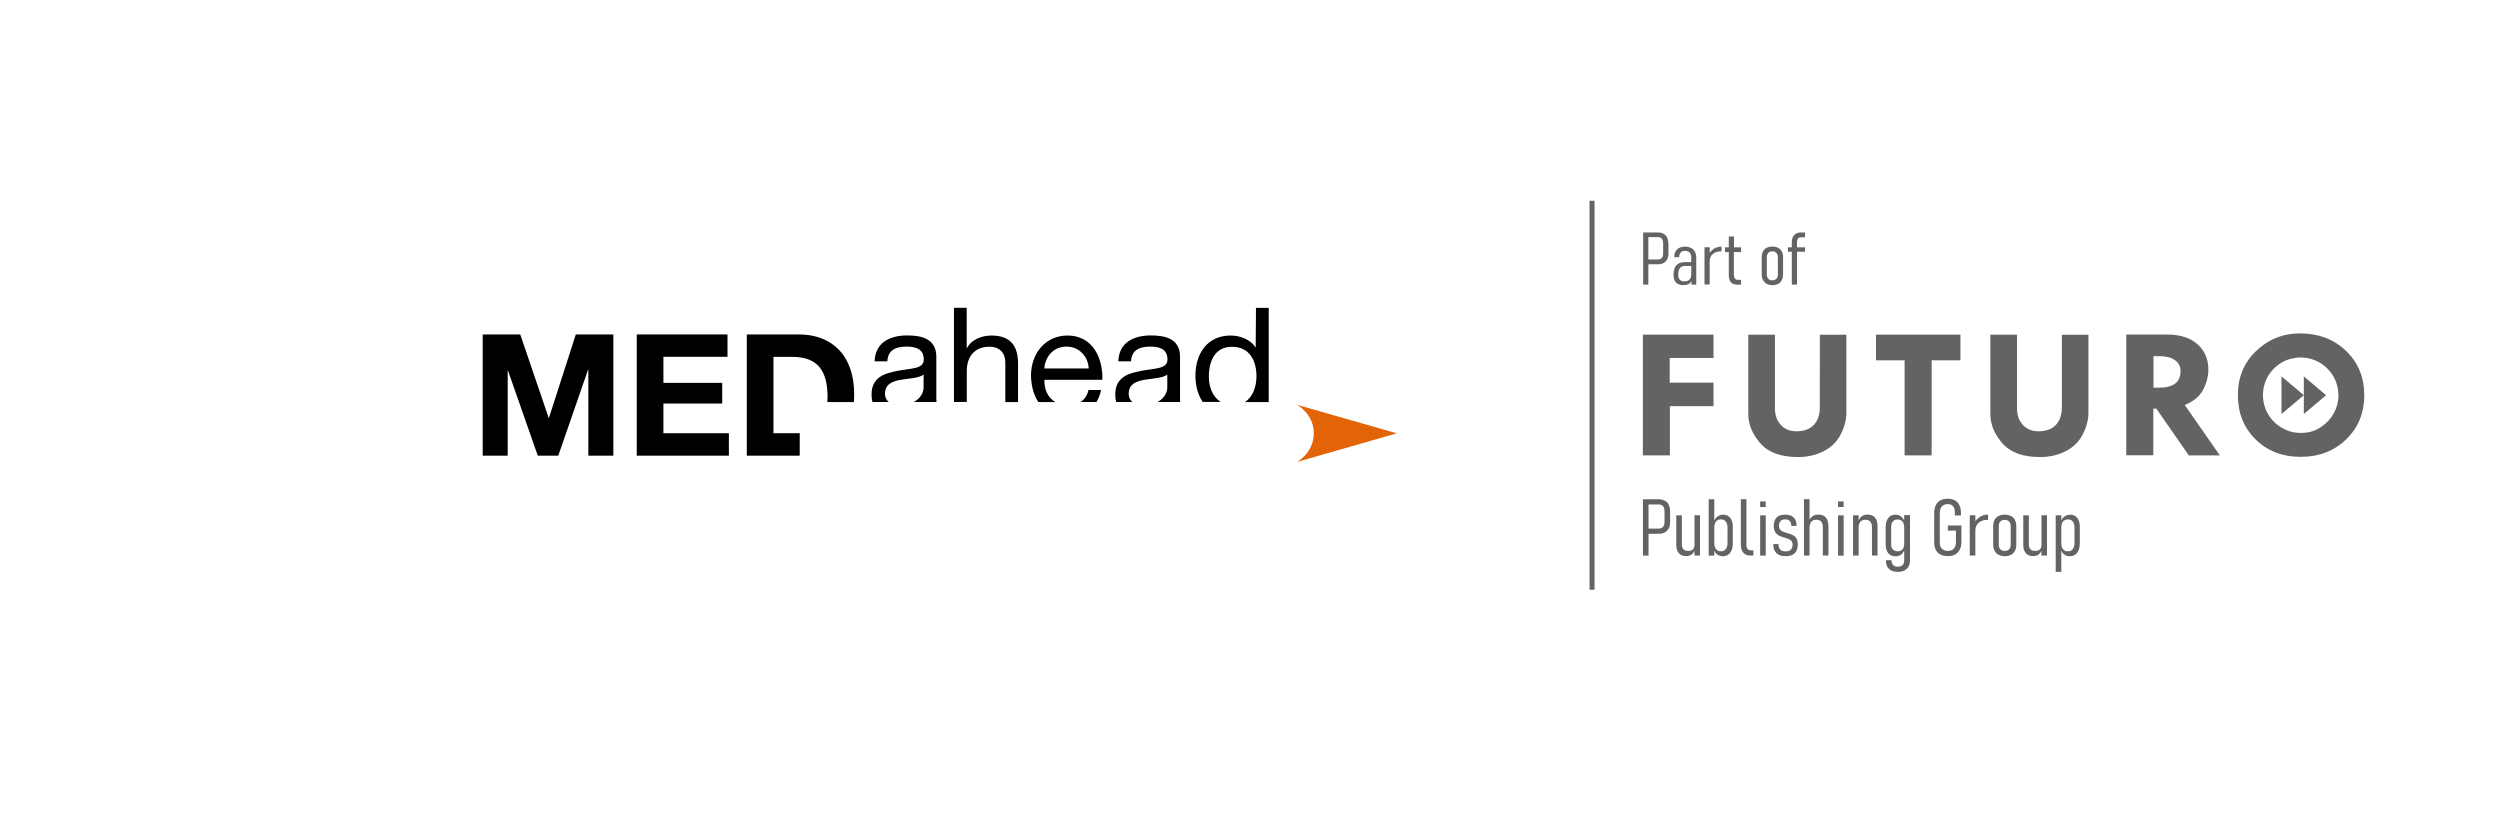<?xml version="1.0" encoding="UTF-8"?> <svg xmlns="http://www.w3.org/2000/svg" xmlns:xlink="http://www.w3.org/1999/xlink" version="1.1" id="Ebene_1" x="0px" y="0px" viewBox="0 0 255.12 85.04" style="enable-background:new 0 0 255.12 85.04;" xml:space="preserve"> <style type="text/css"> .st0{fill:#646363;} .st1{fill:#E36307;} .st2{fill-rule:evenodd;clip-rule:evenodd;} .st3{fill:none;} </style> <g> <path class="st0" d="M170.29,51.5c-0.09-0.18-0.22-0.32-0.4-0.41s-0.38-0.14-0.62-0.14h-1.04h-0.15h-0.42v5.75h0.57v-2.23h1.04 c0.24,0,0.45-0.05,0.62-0.14c0.17-0.09,0.3-0.23,0.4-0.4s0.14-0.39,0.14-0.64v-1.13C170.43,51.9,170.38,51.68,170.29,51.5z M169.86,53.27c0,0.14-0.02,0.26-0.07,0.36c-0.04,0.1-0.11,0.17-0.19,0.23c-0.08,0.05-0.18,0.08-0.3,0.08h-1.07v-2.46h1.07 c0.12,0,0.22,0.03,0.3,0.08s0.15,0.13,0.19,0.23s0.07,0.22,0.07,0.37V53.27z"></path> <path class="st0" d="M172.92,52.59v2.99c0,0.21-0.05,0.37-0.16,0.48s-0.27,0.16-0.48,0.16c-0.21,0-0.37-0.05-0.48-0.16 s-0.17-0.26-0.17-0.46v-3.01h-0.57v3.01c0,0.37,0.09,0.65,0.26,0.85c0.17,0.2,0.42,0.3,0.74,0.3c0.22,0,0.41-0.05,0.56-0.16 c0.12-0.09,0.22-0.22,0.29-0.37v0.47h0.57v-4.11H172.92z"></path> <path class="st0" d="M176.72,53.12c-0.08-0.2-0.19-0.35-0.34-0.45s-0.33-0.15-0.53-0.15c-0.22,0-0.42,0.07-0.6,0.2 c-0.14,0.1-0.23,0.23-0.31,0.39v-2.16h-0.57v5.75h0.57v-0.52c0.06,0.15,0.15,0.29,0.28,0.39c0.17,0.13,0.37,0.19,0.59,0.19 c0.22,0,0.4-0.05,0.55-0.16c0.15-0.1,0.27-0.26,0.35-0.46c0.08-0.2,0.12-0.44,0.12-0.73v-1.58 C176.84,53.55,176.8,53.31,176.72,53.12z M176.29,55.41c0,0.27-0.06,0.48-0.18,0.63c-0.12,0.15-0.29,0.22-0.5,0.22 c-0.14,0-0.26-0.03-0.36-0.1c-0.1-0.07-0.18-0.16-0.23-0.28c-0.05-0.12-0.08-0.27-0.08-0.45v-1.61c0-0.17,0.03-0.32,0.08-0.44 c0.05-0.12,0.13-0.22,0.23-0.28c0.1-0.06,0.22-0.1,0.36-0.1c0.22,0,0.38,0.07,0.5,0.22c0.12,0.15,0.18,0.35,0.18,0.61V55.41z"></path> <path class="st0" d="M178.22,55.61c0,0.17,0.04,0.31,0.12,0.41c0.08,0.1,0.19,0.14,0.33,0.14h0.26v0.53h-0.32 c-0.31,0-0.54-0.09-0.71-0.29c-0.17-0.19-0.25-0.46-0.25-0.8v-4.66h0.57V55.61z"></path> <path class="st0" d="M179.62,51.17h0.57v0.57h-0.57V51.17z M179.62,52.59h0.57v4.11h-0.57V52.59z"></path> <path class="st0" d="M181.51,56.61c-0.18-0.09-0.32-0.23-0.41-0.41c-0.09-0.18-0.14-0.41-0.14-0.68h0.53 c0,0.25,0.06,0.43,0.18,0.56c0.12,0.12,0.3,0.19,0.54,0.19c0.24,0,0.42-0.06,0.54-0.18c0.12-0.12,0.18-0.3,0.18-0.53 c0-0.12-0.03-0.22-0.08-0.3c-0.05-0.08-0.12-0.14-0.2-0.19c-0.08-0.05-0.19-0.09-0.32-0.14c-0.02-0.01-0.04-0.01-0.06-0.02 c-0.02-0.01-0.04-0.01-0.06-0.02c-0.01,0-0.03-0.01-0.04-0.01s-0.03-0.01-0.04-0.01c-0.24-0.07-0.43-0.14-0.58-0.21 c-0.15-0.07-0.27-0.18-0.38-0.34c-0.1-0.15-0.16-0.36-0.16-0.62c0-0.26,0.04-0.48,0.13-0.66c0.09-0.18,0.21-0.31,0.39-0.39 c0.17-0.09,0.39-0.13,0.64-0.13c0.26,0,0.47,0.04,0.64,0.13c0.17,0.08,0.3,0.21,0.39,0.38c0.09,0.17,0.13,0.38,0.13,0.64h-0.53 c0-0.22-0.05-0.39-0.16-0.5S182.38,53,182.17,53s-0.37,0.06-0.47,0.17c-0.11,0.11-0.16,0.28-0.16,0.51c0,0.14,0.03,0.25,0.1,0.34 c0.06,0.09,0.15,0.16,0.25,0.21c0.1,0.05,0.23,0.1,0.39,0.14c0.01,0,0.02,0,0.03,0.01c0.01,0,0.02,0,0.03,0.01 c0.01,0,0.01,0,0.02,0.01c0.01,0,0.01,0,0.02,0c0.23,0.06,0.42,0.13,0.56,0.2c0.14,0.07,0.27,0.18,0.37,0.33 c0.1,0.15,0.15,0.36,0.15,0.62c0,0.27-0.04,0.49-0.14,0.67s-0.23,0.31-0.41,0.4c-0.18,0.09-0.42,0.13-0.69,0.13 C181.92,56.75,181.69,56.71,181.51,56.61z"></path> <path class="st0" d="M186.34,52.83c-0.17-0.21-0.43-0.32-0.79-0.32c-0.23,0-0.43,0.06-0.59,0.17c-0.12,0.09-0.22,0.21-0.3,0.37 v-2.11h-0.57v5.75h0.57v-2.82c0-0.28,0.06-0.48,0.17-0.62c0.11-0.14,0.28-0.21,0.51-0.21s0.4,0.06,0.51,0.19s0.17,0.31,0.17,0.56 v2.9h0.57v-2.9C186.6,53.37,186.51,53.05,186.34,52.83z"></path> <path class="st0" d="M187.57,51.17h0.57v0.57h-0.57V51.17z M187.57,52.59h0.57v4.11h-0.57V52.59z"></path> <path class="st0" d="M191.35,52.83c-0.17-0.21-0.43-0.32-0.79-0.32c-0.23,0-0.43,0.06-0.59,0.19c-0.12,0.09-0.22,0.24-0.3,0.41 v-0.53h-0.57v4.11h0.57v-2.82c0-0.28,0.06-0.48,0.17-0.62c0.11-0.14,0.28-0.21,0.51-0.21s0.4,0.06,0.51,0.19s0.17,0.31,0.17,0.56 v2.9h0.57v-2.9C191.61,53.37,191.53,53.05,191.35,52.83z"></path> <path class="st0" d="M194.32,52.59v0.51c-0.09-0.16-0.19-0.29-0.32-0.39c-0.17-0.13-0.35-0.19-0.55-0.19 c-0.22,0-0.4,0.05-0.55,0.15c-0.15,0.1-0.27,0.25-0.35,0.44c-0.08,0.19-0.12,0.42-0.12,0.69v1.74c0,0.26,0.04,0.48,0.12,0.67 c0.08,0.19,0.2,0.33,0.35,0.42c0.15,0.1,0.34,0.14,0.55,0.14c0.22,0,0.41-0.06,0.57-0.19c0.13-0.1,0.23-0.25,0.3-0.41v1.04 c0,0.2-0.06,0.36-0.17,0.46s-0.27,0.16-0.48,0.16c-0.21,0-0.37-0.06-0.48-0.17c-0.11-0.12-0.17-0.28-0.17-0.49h-0.57 c0,0.38,0.1,0.67,0.31,0.88c0.21,0.21,0.5,0.31,0.89,0.31c0.26,0,0.49-0.04,0.68-0.14c0.19-0.09,0.33-0.22,0.43-0.4 c0.1-0.17,0.15-0.38,0.15-0.63v-4.62H194.32z M194.24,55.91c-0.05,0.12-0.13,0.2-0.23,0.26c-0.1,0.06-0.22,0.09-0.36,0.09 c-0.21,0-0.37-0.07-0.49-0.19s-0.17-0.31-0.17-0.54V53.8c0-0.25,0.06-0.44,0.17-0.58s0.28-0.21,0.49-0.21 c0.14,0,0.26,0.03,0.36,0.09c0.1,0.06,0.18,0.15,0.23,0.27c0.05,0.12,0.08,0.26,0.08,0.42v1.7 C194.32,55.66,194.29,55.8,194.24,55.91z"></path> <path class="st0" d="M200.16,53.59v1.68c0,0.31-0.05,0.58-0.16,0.8s-0.27,0.39-0.47,0.51c-0.21,0.12-0.46,0.17-0.75,0.17 c-0.3,0-0.55-0.05-0.76-0.16s-0.37-0.27-0.48-0.48c-0.11-0.21-0.16-0.46-0.16-0.75v-3c0-0.31,0.05-0.58,0.16-0.8 c0.11-0.22,0.27-0.39,0.47-0.5s0.46-0.17,0.75-0.17c0.29,0,0.53,0.06,0.73,0.17c0.2,0.11,0.36,0.28,0.46,0.49 c0.11,0.21,0.16,0.47,0.16,0.77v0.28h-0.62v-0.28c0-0.19-0.03-0.35-0.08-0.48s-0.14-0.23-0.25-0.3c-0.11-0.07-0.25-0.1-0.4-0.1 c-0.17,0-0.32,0.04-0.44,0.11s-0.21,0.18-0.28,0.32c-0.06,0.14-0.09,0.3-0.09,0.5v3c0,0.18,0.03,0.33,0.1,0.46 c0.07,0.13,0.16,0.22,0.29,0.29c0.12,0.07,0.27,0.1,0.45,0.1c0.17,0,0.32-0.04,0.44-0.11c0.12-0.07,0.21-0.17,0.28-0.31 c0.06-0.14,0.09-0.3,0.09-0.49v-1.16h-0.83v-0.53H200.16z"></path> <path class="st0" d="M202.09,52.72c-0.2,0.12-0.37,0.28-0.51,0.47v-0.61h-0.57v4.11h0.57v-2.6c0.02-0.33,0.14-0.59,0.37-0.77 c0.22-0.18,0.53-0.27,0.91-0.27c0,0,0.01,0,0.01,0s0.01,0,0.01,0v-0.53C202.6,52.51,202.33,52.58,202.09,52.72z"></path> <path class="st0" d="M203.94,56.61c-0.18-0.09-0.31-0.23-0.4-0.41c-0.09-0.18-0.14-0.39-0.14-0.64v-1.87 c0-0.25,0.05-0.46,0.14-0.63c0.09-0.18,0.23-0.31,0.4-0.4c0.18-0.09,0.39-0.14,0.64-0.14c0.25,0,0.46,0.05,0.64,0.14 c0.18,0.09,0.31,0.23,0.4,0.4c0.09,0.18,0.14,0.39,0.14,0.63v1.88c0,0.25-0.05,0.46-0.14,0.64c-0.09,0.18-0.23,0.31-0.4,0.41 c-0.18,0.09-0.39,0.14-0.64,0.14C204.33,56.75,204.12,56.7,203.94,56.61z M205.03,56.05c0.11-0.11,0.16-0.27,0.16-0.48v-1.88 c0-0.2-0.05-0.36-0.16-0.47s-0.26-0.17-0.45-0.17s-0.34,0.06-0.45,0.17s-0.16,0.27-0.16,0.47v1.88c0,0.21,0.05,0.37,0.16,0.48 s0.25,0.17,0.45,0.17C204.77,56.22,204.92,56.16,205.03,56.05z"></path> <path class="st0" d="M208.33,52.59v2.99c0,0.21-0.05,0.37-0.16,0.48s-0.27,0.16-0.48,0.16c-0.21,0-0.37-0.05-0.48-0.16 s-0.17-0.26-0.17-0.46v-3.01h-0.57v3.01c0,0.37,0.09,0.65,0.26,0.85c0.17,0.2,0.42,0.3,0.74,0.3c0.22,0,0.41-0.05,0.56-0.16 c0.12-0.09,0.22-0.22,0.29-0.37v0.47h0.57v-4.11H208.33z"></path> <path class="st0" d="M212.13,53.12c-0.08-0.2-0.19-0.35-0.34-0.45s-0.33-0.15-0.53-0.15c-0.22,0-0.42,0.07-0.6,0.2 c-0.14,0.1-0.23,0.23-0.31,0.39v-0.52h-0.57v5.77h0.57v-2.18c0.06,0.15,0.15,0.29,0.28,0.39c0.17,0.13,0.37,0.19,0.59,0.19 c0.22,0,0.4-0.05,0.55-0.16c0.15-0.1,0.27-0.26,0.35-0.46c0.08-0.2,0.12-0.44,0.12-0.73v-1.58 C212.25,53.55,212.21,53.31,212.13,53.12z M211.7,55.41c0,0.27-0.06,0.48-0.18,0.63c-0.12,0.15-0.29,0.22-0.5,0.22 c-0.14,0-0.26-0.03-0.36-0.1c-0.1-0.07-0.18-0.16-0.23-0.28c-0.05-0.12-0.08-0.27-0.08-0.45v-1.61c0-0.17,0.03-0.32,0.08-0.44 c0.05-0.12,0.13-0.22,0.23-0.28c0.1-0.06,0.22-0.1,0.36-0.1c0.22,0,0.38,0.07,0.5,0.22c0.12,0.15,0.18,0.35,0.18,0.61V55.41z"></path> </g> <g> <polygon class="st0" points="167.65,46.47 170.41,46.47 170.41,41.45 174.86,41.45 174.86,39.05 170.39,39.05 170.39,36.53 174.86,36.53 174.86,34.15 167.65,34.15 "></polygon> <path class="st0" d="M185.71,41.55c0,0.78-0.21,1.39-0.62,1.82c-0.42,0.43-1,0.64-1.76,0.64c-0.66,0-1.19-0.21-1.59-0.64 c-0.4-0.43-0.61-0.99-0.61-1.69v-7.53h-2.72v8.11c0,1.04,0.41,2.03,1.22,2.97c0.81,0.94,2.1,1.41,3.85,1.41 c0.97,0,1.85-0.2,2.63-0.6c0.78-0.4,1.36-0.98,1.74-1.73c0.38-0.75,0.57-1.48,0.57-2.18v-7.97h-2.71V41.55z"></path> <polygon class="st0" points="191.44,36.77 194.36,36.77 194.36,46.47 197.12,46.47 197.12,36.77 200.06,36.77 200.06,34.15 191.44,34.15 "></polygon> <path class="st0" d="M210.41,41.55c0,0.78-0.21,1.39-0.62,1.82c-0.42,0.43-1,0.64-1.76,0.64c-0.66,0-1.19-0.21-1.59-0.64 c-0.4-0.43-0.61-0.99-0.61-1.69v-7.53h-2.72v8.11c0,1.04,0.41,2.03,1.22,2.97c0.81,0.94,2.1,1.41,3.85,1.41 c0.97,0,1.85-0.2,2.63-0.6c0.78-0.4,1.36-0.98,1.74-1.73c0.38-0.75,0.57-1.48,0.57-2.18v-7.97h-2.71V41.55z"></path> <path class="st0" d="M224.85,39.73c0.34-0.68,0.51-1.34,0.51-1.97c0-1.11-0.37-1.98-1.12-2.64c-0.75-0.65-1.76-0.98-3.04-0.98 h-4.22v12.32h2.76V41.7h0.31l3.31,4.77h3.17l-3.58-5.14C223.88,40.95,224.51,40.41,224.85,39.73z M220.36,39.56h-0.6v-3.21h0.64 c0.67,0,1.19,0.14,1.56,0.41c0.38,0.27,0.56,0.64,0.56,1.1C222.52,38.99,221.8,39.56,220.36,39.56z"></path> <path class="st0" d="M239.41,35.81c-1.24-1.19-2.81-1.79-4.71-1.79c-1.72,0-3.2,0.59-4.45,1.78c-1.25,1.19-1.88,2.69-1.88,4.51 c0,1.83,0.6,3.34,1.81,4.53c1.21,1.19,2.74,1.78,4.61,1.78c1.87,0,3.41-0.6,4.64-1.79c1.23-1.19,1.84-2.7,1.84-4.5 C241.27,38.5,240.65,37,239.41,35.81z M236.93,43.52c-0.59,0.44-1.3,0.66-2.15,0.66c-0.54,0-1.03-0.1-1.47-0.3 c-1.4-0.58-2.38-1.95-2.38-3.56c0-1.62,1-3,2.42-3.57c0.05-0.02,0.09-0.03,0.14-0.05c0.06-0.02,0.12-0.04,0.18-0.06 c0.04-0.01,0.09-0.02,0.13-0.03c0.31-0.08,0.64-0.13,0.98-0.13c2.13,0,3.85,1.73,3.85,3.85C238.64,41.65,237.96,42.82,236.93,43.52 z"></path> <polygon class="st0" points="235.1,40.33 235.1,42.25 237.37,40.33 235.1,38.41 "></polygon> <polygon class="st0" points="232.82,42.25 235.1,40.33 232.82,38.41 "></polygon> </g> <g> <path class="st0" d="M170.12,24.23c-0.08-0.17-0.21-0.29-0.37-0.38s-0.35-0.13-0.58-0.13h-0.97h-0.14h-0.38v5.32h0.53v-2.07h0.97 c0.22,0,0.42-0.04,0.58-0.13s0.28-0.21,0.37-0.37c0.08-0.16,0.13-0.36,0.13-0.59v-1.04C170.24,24.6,170.2,24.39,170.12,24.23z M169.72,25.87c0,0.13-0.02,0.24-0.06,0.33c-0.04,0.09-0.1,0.16-0.18,0.21c-0.08,0.05-0.17,0.07-0.28,0.07h-0.99V24.2h0.99 c0.11,0,0.2,0.02,0.28,0.07c0.08,0.05,0.14,0.12,0.18,0.21c0.04,0.09,0.06,0.21,0.06,0.34V25.87z"></path> <path class="st0" d="M172.95,25.67c-0.09-0.16-0.22-0.28-0.38-0.37c-0.17-0.08-0.37-0.13-0.61-0.13c-0.35,0-0.62,0.09-0.82,0.28 c-0.19,0.19-0.29,0.46-0.29,0.8h0.51c0-0.21,0.05-0.36,0.15-0.48s0.24-0.17,0.43-0.17c0.21,0,0.37,0.06,0.48,0.17 s0.17,0.27,0.17,0.48v0.5h-0.64c-0.39,0-0.69,0.11-0.88,0.32c-0.19,0.21-0.29,0.53-0.29,0.96c0,0.36,0.08,0.62,0.25,0.8 c0.17,0.18,0.42,0.27,0.75,0.27c0.2,0,0.36-0.03,0.5-0.09c0.13-0.06,0.23-0.15,0.3-0.27c0.02-0.03,0.01-0.08,0.03-0.12v0.43h0.49 v-2.78C173.09,26.03,173.04,25.83,172.95,25.67z M172.42,28.52c-0.12,0.12-0.29,0.19-0.53,0.19c-0.21,0-0.37-0.06-0.47-0.17 c-0.11-0.11-0.16-0.28-0.16-0.51c0-0.3,0.06-0.52,0.17-0.67c0.11-0.15,0.29-0.22,0.52-0.22h0.64v0.83 C172.59,28.21,172.54,28.4,172.42,28.52z"></path> <path class="st0" d="M174.94,25.36c-0.19,0.11-0.34,0.26-0.47,0.44v-0.57h-0.53v3.8h0.53v-2.41c0.02-0.31,0.13-0.55,0.34-0.72 c0.21-0.17,0.49-0.25,0.85-0.25c0,0,0.01,0,0.01,0s0.01,0,0.01,0v-0.49C175.41,25.17,175.16,25.23,174.94,25.36z"></path> <path class="st0" d="M177.67,25.73v-0.49h-0.72v-1.11h-0.53v1.11h-0.39v0.49h0.39v2.32c0,0.33,0.07,0.58,0.21,0.75 c0.14,0.17,0.37,0.25,0.68,0.25h0.36v-0.49h-0.29c-0.14,0-0.25-0.04-0.33-0.13s-0.11-0.21-0.11-0.38v-2.33H177.67z"></path> <path class="st0" d="M180.28,28.96c-0.16-0.09-0.29-0.21-0.37-0.38c-0.09-0.17-0.13-0.36-0.13-0.6v-1.73 c0-0.23,0.04-0.43,0.13-0.59c0.08-0.16,0.21-0.29,0.37-0.37c0.16-0.08,0.36-0.13,0.59-0.13s0.43,0.04,0.59,0.13 c0.16,0.09,0.29,0.21,0.37,0.37c0.09,0.16,0.13,0.36,0.13,0.59V28c0,0.23-0.04,0.43-0.13,0.59c-0.08,0.17-0.21,0.29-0.37,0.38 c-0.16,0.09-0.36,0.13-0.59,0.13S180.44,29.05,180.28,28.96z M181.28,28.44c0.1-0.1,0.15-0.25,0.15-0.45v-1.74 c0-0.19-0.05-0.33-0.15-0.44c-0.1-0.1-0.24-0.16-0.42-0.16c-0.18,0-0.32,0.05-0.41,0.16s-0.15,0.25-0.15,0.44V28 c0,0.19,0.05,0.34,0.15,0.45s0.24,0.16,0.41,0.16C181.04,28.6,181.18,28.55,181.28,28.44z"></path> <path class="st0" d="M183.49,24.34c0.08-0.09,0.18-0.13,0.32-0.13h0.39v-0.49h-0.4c-0.3,0-0.54,0.09-0.7,0.26s-0.25,0.42-0.25,0.74 v0.52h-0.4v0.45h0.4v3.35h0.53v-3.35h0.82v-0.45h-0.82v-0.52C183.38,24.55,183.42,24.43,183.49,24.34z"></path> </g> <g> <g> <path class="st0" d="M162.21,60.17V20.49h0.51v39.69H162.21z"></path> </g> </g> <g> <path class="st1" d="M142.54,44.22l-10.18-2.91c0,0,1.71,0.92,1.71,2.91c0,1.99-1.71,2.92-1.71,2.92L142.54,44.22L142.54,44.22z"></path> <polygon points="49.26,46.5 49.26,34.13 53.09,34.13 55.99,42.64 56.02,42.64 58.76,34.13 62.59,34.13 62.59,46.5 60.04,46.5 60.04,37.73 60.01,37.73 56.97,46.5 54.88,46.5 51.84,37.82 51.81,37.82 51.81,46.5 49.26,46.5 "></polygon> <polygon points="64.98,46.5 64.98,34.13 74.24,34.13 74.24,36.41 67.7,36.41 67.7,39.07 73.7,39.07 73.7,41.18 67.7,41.18 67.7,44.21 74.38,44.21 74.38,46.5 64.98,46.5 "></polygon> <path d="M78.93,36.41v7.8h2.43c0.08,0,0.17,0,0.25-0.01v2.3l-0.06,0h-5.34V34.13h5.34c3.21,0,5.62,2.01,5.62,6.12 c0,0.26-0.01,0.52-0.03,0.78h-2.71c0.01-0.16,0.02-0.34,0.02-0.52c0-2.5-0.87-4.09-3.57-4.09H78.93L78.93,36.41z"></path> <path d="M89.04,41.02c-0.07-0.22-0.1-0.47-0.1-0.75c0-1.79,1.33-2.17,2.67-2.43c1.43-0.27,2.66-0.18,2.66-1.16 c0-1.13-0.93-1.31-1.75-1.31c-1.1,0-1.91,0.34-1.97,1.5h-1.3c0.08-1.95,1.59-2.64,3.34-2.64c1.42,0,2.96,0.32,2.96,2.17v4.06 c0,0.24,0,0.42,0.02,0.56h-2.31c0.69-0.37,0.99-0.99,0.99-1.46v-1.33c-0.5,0.37-1.48,0.38-2.35,0.53 c-0.85,0.15-1.59,0.46-1.59,1.42c0,0.38,0.15,0.65,0.38,0.84H89.04L89.04,41.02z"></path> <path d="M97.35,41.02v-9.61h1.3v4.17c0.46-0.95,1.57-1.34,2.52-1.34c2.07,0,2.72,1.19,2.72,2.88v3.91h-1.3v-4.06 c0-0.96-0.61-1.59-1.6-1.59c-1.57,0-2.33,1.05-2.33,2.47v3.17H97.35L97.35,41.02z"></path> <path class="st2" d="M105.96,41.02c-0.48-0.71-0.72-1.63-0.75-2.68c0-2.37,1.56-4.1,3.71-4.1c2.79,0,3.65,2.61,3.57,4.52h-5.91 c-0.03,0.95,0.33,1.82,1.12,2.27H105.96L105.96,41.02z M106.57,37.6h4.53c-0.06-1.24-0.99-2.23-2.27-2.23 C107.47,35.38,106.67,36.4,106.57,37.6L106.57,37.6z M111.08,39.8h1.28c-0.09,0.46-0.25,0.87-0.47,1.22h-1.62 C110.67,40.77,110.95,40.36,111.08,39.8L111.08,39.8z"></path> <path d="M113.91,41.02c-0.07-0.22-0.1-0.47-0.1-0.75c0-1.79,1.33-2.17,2.67-2.43c1.43-0.27,2.66-0.18,2.66-1.16 c0-1.13-0.93-1.31-1.75-1.31c-1.1,0-1.91,0.34-1.97,1.5h-1.3c0.08-1.95,1.59-2.64,3.34-2.64c1.42,0,2.96,0.32,2.96,2.17v4.06 c0,0.24,0,0.42,0.02,0.56h-2.31c0.69-0.37,0.99-0.99,0.99-1.46v-1.33c-0.5,0.37-1.48,0.38-2.35,0.53 c-0.85,0.15-1.59,0.46-1.59,1.42c0,0.38,0.15,0.65,0.38,0.84H113.91L113.91,41.02z"></path> <path d="M123.36,38.43c0,1.06,0.39,2.09,1.22,2.59h-1.85c-0.49-0.73-0.74-1.68-0.74-2.68c0-2.23,1.19-4.1,3.6-4.1 c0.81,0,1.97,0.31,2.55,1.24l0.03-4.06h1.3v9.61h-2.44c0.84-0.52,1.19-1.59,1.19-2.65c0-1.56-0.7-2.99-2.49-2.99 C123.96,35.38,123.36,36.89,123.36,38.43L123.36,38.43z"></path> </g> <rect x="162.72" y="38.2" class="st3" width="4.92" height="10.24"></rect> <rect x="157.29" y="38.2" class="st3" width="4.92" height="10.24"></rect> <rect x="152.37" y="38.2" class="st3" width="4.92" height="10.24"></rect> <rect x="147.44" y="38.2" class="st3" width="4.92" height="10.24"></rect> <rect x="142.52" y="38.2" class="st3" width="4.92" height="10.24"></rect> </svg> 